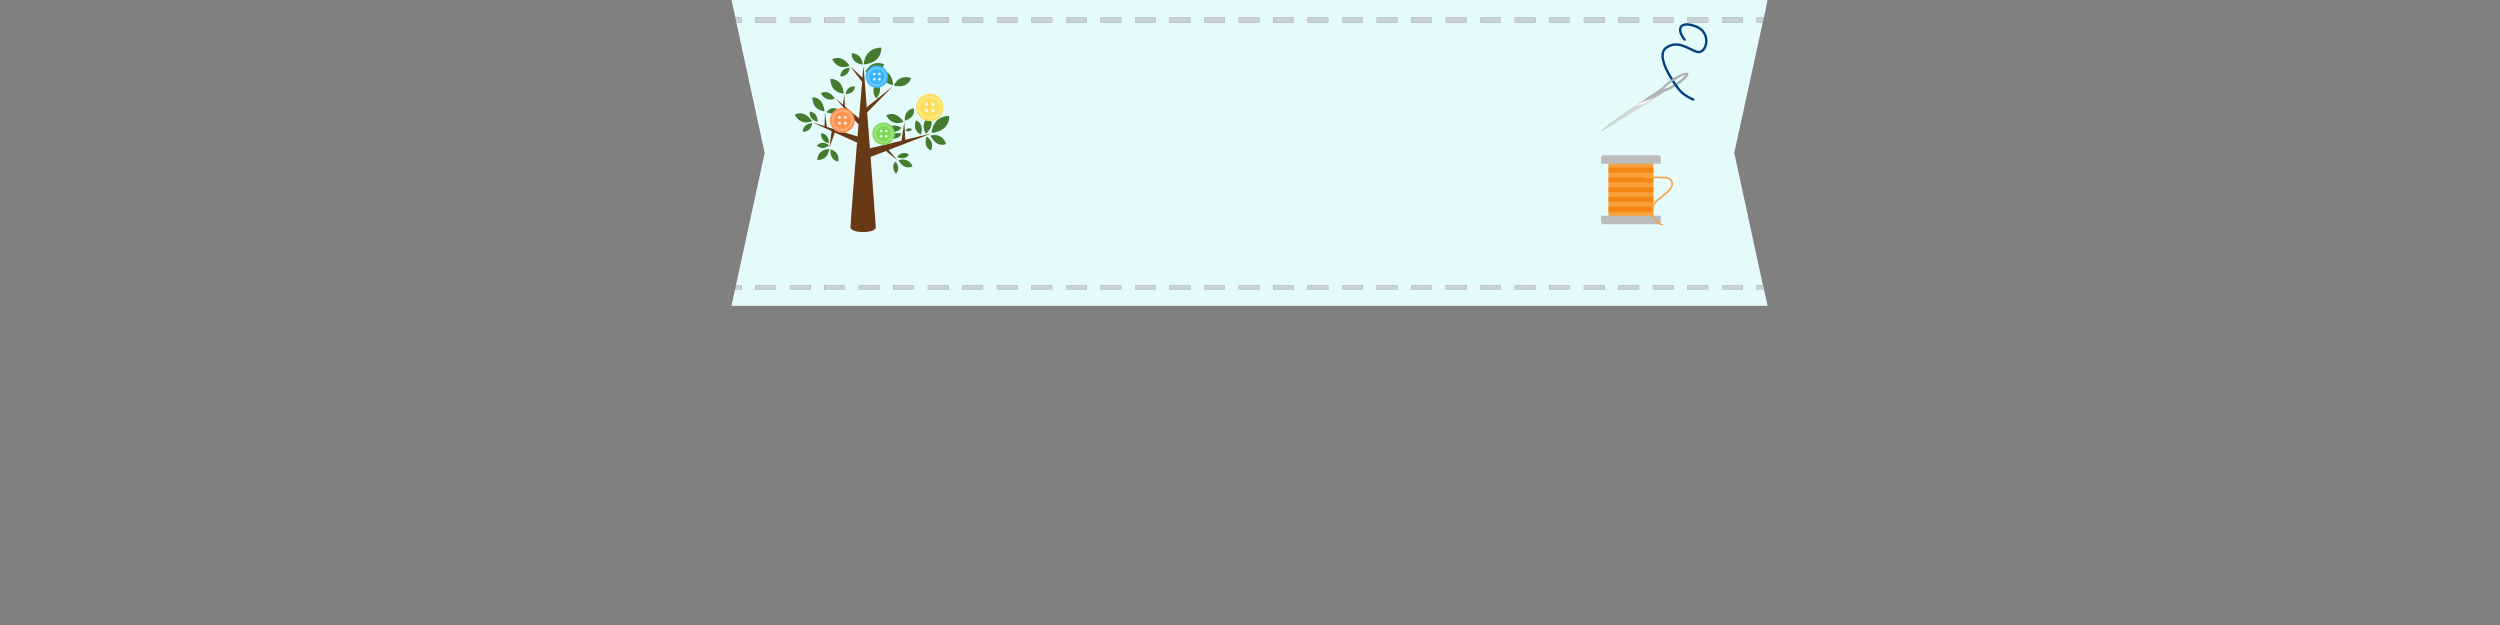 <?xml version="1.0" encoding="UTF-8"?><svg xmlns="http://www.w3.org/2000/svg" xmlns:xlink="http://www.w3.org/1999/xlink" contentScriptType="text/ecmascript" width="750" zoomAndPan="magnify" contentStyleType="text/css" viewBox="0 0 750 187.5" height="187.5" preserveAspectRatio="xMidYMid meet" version="1.0"><rect x="0" y="0" width="750" height="187.5" fill="#808080" stroke="none"/><defs><filter x="0%" y="0%" width="100%" xmlns:xlink="http://www.w3.org/1999/xlink" xlink:type="simple" xlink:actuate="onLoad" height="100%" id="filter-remove-color" xlink:show="other"><feColorMatrix values="0 0 0 0 1 0 0 0 0 1 0 0 0 0 1 0 0 0 1 0" color-interpolation-filters="sRGB"/></filter><clipPath id="clip-0"><path d="M 219.281 0 L 530.449 0 L 530.449 92 L 219.281 92 Z M 219.281 0 " clip-rule="nonzero"/></clipPath><clipPath id="clip-1"><path d="M 243 19 L 280 19 L 280 69.609 L 243 69.609 Z M 243 19 " clip-rule="nonzero"/></clipPath><clipPath id="clip-2"><path d="M 259 14.258 L 265 14.258 L 265 20 L 259 20 Z M 259 14.258 " clip-rule="nonzero"/></clipPath><clipPath id="clip-3"><path d="M 279 34 L 284.773 34 L 284.773 40 L 279 40 Z M 279 34 " clip-rule="nonzero"/></clipPath><clipPath id="clip-4"><path d="M 238.398 33 L 244 33 L 244 37 L 238.398 37 Z M 238.398 33 " clip-rule="nonzero"/></clipPath><clipPath id="clip-5"><path d="M 274.832 28.121 L 283.062 28.121 L 283.062 36.348 L 274.832 36.348 Z M 274.832 28.121 " clip-rule="nonzero"/></clipPath><clipPath id="clip-6"><path d="M 275 28.121 L 283 28.121 L 283 36 L 275 36 Z M 275 28.121 " clip-rule="nonzero"/></clipPath><mask id="mask-0"><g filter="url(#filter-remove-color)"><rect x="-75" width="900" fill="rgb(0%, 0%, 0%)" y="-18.75" height="225" fill-opacity="0.298"/></g></mask><clipPath id="clip-7"><path d="M 0.305 0.723 L 7.488 0.723 L 7.488 7.902 L 0.305 7.902 Z M 0.305 0.723 " clip-rule="nonzero"/></clipPath><clipPath id="clip-8"><rect x="0" width="8" y="0" height="8"/></clipPath><clipPath id="clip-9"><path d="M 259.688 19.617 L 266.418 19.617 L 266.418 26.348 L 259.688 26.348 Z M 259.688 19.617 " clip-rule="nonzero"/></clipPath><clipPath id="clip-10"><path d="M 259.688 20 L 266 20 L 266 26 L 259.688 26 Z M 259.688 20 " clip-rule="nonzero"/></clipPath><mask id="mask-1"><g filter="url(#filter-remove-color)"><rect x="-75" width="900" fill="rgb(0%, 0%, 0%)" y="-18.75" height="225" fill-opacity="0.298"/></g></mask><clipPath id="clip-11"><path d="M 1 0.105 L 6.973 0.105 L 6.973 5.852 L 1 5.852 Z M 1 0.105 " clip-rule="nonzero"/></clipPath><clipPath id="clip-12"><rect x="0" width="7" y="0" height="6"/></clipPath><clipPath id="clip-13"><path d="M 248.957 32.355 L 256.438 32.355 L 256.438 39.836 L 248.957 39.836 Z M 248.957 32.355 " clip-rule="nonzero"/></clipPath><clipPath id="clip-14"><path d="M 249 32.355 L 256 32.355 L 256 39.836 L 249 39.836 Z M 249 32.355 " clip-rule="nonzero"/></clipPath><mask id="mask-2"><g filter="url(#filter-remove-color)"><rect x="-75" width="900" fill="rgb(0%, 0%, 0%)" y="-18.75" height="225" fill-opacity="0.298"/></g></mask><clipPath id="clip-15"><path d="M 0.453 0.793 L 6.918 0.793 L 6.918 7.496 L 0.453 7.496 Z M 0.453 0.793 " clip-rule="nonzero"/></clipPath><clipPath id="clip-16"><rect x="0" width="7" y="0" height="8"/></clipPath><clipPath id="clip-17"><path d="M 261.727 36.746 L 268.461 36.746 L 268.461 43.48 L 261.727 43.48 Z M 261.727 36.746 " clip-rule="nonzero"/></clipPath><clipPath id="clip-18"><path d="M 262 37 L 268.461 37 L 268.461 43.48 L 262 43.48 Z M 262 37 " clip-rule="nonzero"/></clipPath><mask id="mask-3"><g filter="url(#filter-remove-color)"><rect x="-75" width="900" fill="rgb(0%, 0%, 0%)" y="-18.75" height="225" fill-opacity="0.298"/></g></mask><clipPath id="clip-19"><path d="M 0.141 0.102 L 6 0.102 L 6 6 L 0.141 6 Z M 0.141 0.102 " clip-rule="nonzero"/></clipPath><clipPath id="clip-20"><rect x="0" width="7" y="0" height="7"/></clipPath><clipPath id="clip-21"><path d="M 480.316 64 L 499 64 L 499 67.527 L 480.316 67.527 Z M 480.316 64 " clip-rule="nonzero"/></clipPath><clipPath id="clip-22"><path d="M 480.316 46.582 L 499 46.582 L 499 50 L 480.316 50 Z M 480.316 46.582 " clip-rule="nonzero"/></clipPath><clipPath id="clip-23"><path d="M 493 52 L 503.504 52 L 503.504 67.527 L 493 67.527 Z M 493 52 " clip-rule="nonzero"/></clipPath><clipPath id="clip-24"><path d="M 480.316 21 L 507 21 L 507 39.133 L 480.316 39.133 Z M 480.316 21 " clip-rule="nonzero"/></clipPath><clipPath id="clip-25"><path d="M 506.41 21.996 C 505.816 21.105 501.016 23.605 498.48 26.434 C 495.484 28.441 483.75 36.316 480.344 39.121 C 484.273 37.105 496.164 29.461 499.195 27.512 C 502.805 26.301 507.004 22.891 506.41 21.996 Z M 505.637 22.465 C 505.793 22.707 504.484 23.844 502.715 25.008 C 500.945 26.172 499.375 26.922 499.215 26.68 C 499.059 26.441 500.363 25.301 502.137 24.137 C 503.906 22.973 505.477 22.223 505.637 22.465 Z M 505.637 22.465 " clip-rule="evenodd"/></clipPath><linearGradient x1="0.224" gradientTransform="matrix(26.122, 0, 0, 17.305, 480.345, 21.814)" xmlns:xlink="http://www.w3.org/1999/xlink" y1="-0.139" x2="0.767" gradientUnits="userSpaceOnUse" y2="1.11" xlink:type="simple" xlink:actuate="onLoad" id="linear-pattern-0" xlink:show="other"><stop stop-opacity="1" stop-color="rgb(70.2%, 70.2%, 70.2%)" offset="0"/><stop stop-opacity="1" stop-color="rgb(70.2%, 70.2%, 70.2%)" offset="0.25"/><stop stop-opacity="1" stop-color="rgb(70.2%, 70.2%, 70.2%)" offset="0.299"/><stop stop-opacity="1" stop-color="rgb(70.2%, 70.2%, 70.2%)" offset="0.375"/><stop stop-opacity="1" stop-color="rgb(70.2%, 70.2%, 70.2%)" offset="0.438"/><stop stop-opacity="1" stop-color="rgb(70.2%, 70.2%, 70.2%)" offset="0.469"/><stop stop-opacity="1" stop-color="rgb(70.2%, 70.2%, 70.2%)" offset="0.484"/><stop stop-opacity="1" stop-color="rgb(72.198%, 72.198%, 72.198%)" offset="0.488"/><stop stop-opacity="1" stop-color="rgb(74.197%, 74.197%, 74.197%)" offset="0.492"/><stop stop-opacity="1" stop-color="rgb(77.438%, 77.438%, 77.438%)" offset="0.496"/><stop stop-opacity="1" stop-color="rgb(80.679%, 80.679%, 80.679%)" offset="0.5"/><stop stop-opacity="1" stop-color="rgb(83.92%, 83.92%, 83.92%)" offset="0.504"/><stop stop-opacity="1" stop-color="rgb(87.161%, 87.161%, 87.161%)" offset="0.508"/><stop stop-opacity="1" stop-color="rgb(90.402%, 90.402%, 90.402%)" offset="0.512"/><stop stop-opacity="1" stop-color="rgb(93.643%, 93.643%, 93.643%)" offset="0.516"/><stop stop-opacity="1" stop-color="rgb(96.761%, 96.761%, 96.761%)" offset="0.52"/><stop stop-opacity="1" stop-color="rgb(99.879%, 99.879%, 99.879%)" offset="0.523"/><stop stop-opacity="1" stop-color="rgb(96.79%, 96.79%, 96.79%)" offset="0.527"/><stop stop-opacity="1" stop-color="rgb(93.7%, 93.7%, 93.7%)" offset="0.531"/><stop stop-opacity="1" stop-color="rgb(90.61%, 90.61%, 90.61%)" offset="0.535"/><stop stop-opacity="1" stop-color="rgb(87.52%, 87.52%, 87.52%)" offset="0.539"/><stop stop-opacity="1" stop-color="rgb(86.108%, 86.108%, 86.108%)" offset="0.543"/><stop stop-opacity="1" stop-color="rgb(84.698%, 84.698%, 84.698%)" offset="0.547"/><stop stop-opacity="1" stop-color="rgb(84.698%, 84.698%, 84.698%)" offset="0.562"/><stop stop-opacity="1" stop-color="rgb(84.698%, 84.698%, 84.698%)" offset="0.625"/><stop stop-opacity="1" stop-color="rgb(84.698%, 84.698%, 84.698%)" offset="0.701"/><stop stop-opacity="1" stop-color="rgb(84.698%, 84.698%, 84.698%)" offset="0.75"/><stop stop-opacity="1" stop-color="rgb(84.698%, 84.698%, 84.698%)" offset="1"/></linearGradient><clipPath id="clip-26"><path d="M 480.316 21 L 507 21 L 507 39.133 L 480.316 39.133 Z M 480.316 21 " clip-rule="nonzero"/></clipPath><clipPath id="clip-27"><path d="M 498 6.969 L 512.48 6.969 L 512.48 31 L 498 31 Z M 498 6.969 " clip-rule="nonzero"/></clipPath></defs><g clip-path="url(#clip-0)"><path fill="rgb(89.799%, 98.039%, 98.039%)" d="M 526.906 86.992 L 526.906 85.539 L 528.875 85.539 L 520.277 45.879 L 528.824 6.738 L 526.961 6.738 L 526.961 5.289 L 529.188 5.289 L 530.273 0 L 219.453 0 L 220.594 5.234 L 222.457 5.234 L 222.457 6.738 L 220.902 6.738 L 229.398 45.879 L 220.801 85.539 L 222.457 85.539 L 222.457 86.992 L 220.488 86.992 L 219.453 91.762 L 530.273 91.762 L 529.238 86.992 Z M 232.82 86.992 L 226.602 86.992 L 226.602 85.539 L 232.82 85.539 Z M 232.82 6.738 L 226.602 6.738 L 226.602 5.289 L 232.82 5.289 Z M 243.18 86.992 L 236.965 86.992 L 236.965 85.539 L 243.18 85.539 Z M 243.18 6.738 L 236.965 6.738 L 236.965 5.289 L 243.18 5.289 Z M 253.488 86.992 L 247.273 86.992 L 247.273 85.539 L 253.488 85.539 Z M 253.488 6.738 L 247.273 6.738 L 247.273 5.289 L 253.488 5.289 Z M 263.848 86.992 L 257.633 86.992 L 257.633 85.539 L 263.848 85.539 Z M 263.848 6.738 L 257.633 6.738 L 257.633 5.289 L 263.848 5.289 Z M 274.211 86.992 L 267.992 86.992 L 267.992 85.539 L 274.211 85.539 Z M 274.211 6.738 L 267.992 6.738 L 267.992 5.289 L 274.211 5.289 Z M 284.57 86.992 L 278.355 86.992 L 278.355 85.539 L 284.57 85.539 Z M 284.57 6.738 L 278.355 6.738 L 278.355 5.289 L 284.57 5.289 Z M 294.93 86.992 L 288.715 86.992 L 288.715 85.539 L 294.93 85.539 Z M 294.93 6.738 L 288.715 6.738 L 288.715 5.289 L 294.93 5.289 Z M 305.293 86.992 L 299.074 86.992 L 299.074 85.539 L 305.293 85.539 Z M 305.293 6.738 L 299.074 6.738 L 299.074 5.289 L 305.293 5.289 Z M 315.652 86.992 L 309.438 86.992 L 309.438 85.539 L 315.652 85.539 Z M 315.652 6.738 L 309.438 6.738 L 309.438 5.289 L 315.652 5.289 Z M 319.797 86.992 L 319.797 85.539 L 326.012 85.539 L 326.012 86.992 Z M 319.797 6.738 L 319.797 5.289 L 326.012 5.289 L 326.012 6.738 Z M 336.375 86.992 L 330.156 86.992 L 330.156 85.539 L 336.375 85.539 Z M 336.375 6.738 L 330.156 6.738 L 330.156 5.289 L 336.375 5.289 Z M 346.734 86.992 L 340.52 86.992 L 340.52 85.539 L 346.734 85.539 Z M 346.734 6.738 L 340.52 6.738 L 340.52 5.289 L 346.734 5.289 Z M 357.098 86.992 L 350.879 86.992 L 350.879 85.539 L 357.098 85.539 Z M 357.098 6.738 L 350.879 6.738 L 350.879 5.289 L 357.098 5.289 Z M 367.457 86.992 L 361.238 86.992 L 361.238 85.539 L 367.457 85.539 Z M 367.457 6.738 L 361.238 6.738 L 361.238 5.289 L 367.457 5.289 Z M 377.816 86.992 L 371.602 86.992 L 371.602 85.539 L 377.816 85.539 Z M 377.816 6.738 L 371.602 6.738 L 371.602 5.289 L 377.816 5.289 Z M 388.125 86.992 L 381.91 86.992 L 381.91 85.539 L 388.125 85.539 Z M 388.125 6.738 L 381.91 6.738 L 381.91 5.289 L 388.125 5.289 Z M 398.488 86.992 L 392.27 86.992 L 392.27 85.539 L 398.488 85.539 Z M 398.488 6.738 L 392.27 6.738 L 392.27 5.289 L 398.488 5.289 Z M 408.848 86.992 L 402.633 86.992 L 402.633 85.539 L 408.848 85.539 Z M 408.848 6.738 L 402.633 6.738 L 402.633 5.289 L 408.848 5.289 Z M 419.207 86.992 L 412.992 86.992 L 412.992 85.539 L 419.207 85.539 Z M 419.207 6.738 L 412.992 6.738 L 412.992 5.289 L 419.207 5.289 Z M 429.57 86.992 L 423.352 86.992 L 423.352 85.539 L 429.57 85.539 Z M 429.57 6.738 L 423.352 6.738 L 423.352 5.289 L 429.57 5.289 Z M 439.93 86.992 L 433.715 86.992 L 433.715 85.539 L 439.93 85.539 Z M 439.93 6.738 L 433.715 6.738 L 433.715 5.289 L 439.93 5.289 Z M 450.289 86.992 L 444.074 86.992 L 444.074 85.539 L 450.289 85.539 Z M 450.289 6.738 L 444.074 6.738 L 444.074 5.289 L 450.289 5.289 Z M 460.652 86.992 L 454.434 86.992 L 454.434 85.539 L 460.652 85.539 Z M 460.652 6.738 L 454.434 6.738 L 454.434 5.289 L 460.652 5.289 Z M 471.012 86.992 L 464.797 86.992 L 464.797 85.539 L 471.012 85.539 Z M 471.012 6.738 L 464.797 6.738 L 464.797 5.289 L 471.012 5.289 Z M 481.371 86.992 L 475.156 86.992 L 475.156 85.539 L 481.371 85.539 Z M 481.371 6.738 L 475.156 6.738 L 475.156 5.289 L 481.371 5.289 Z M 491.734 86.992 L 485.516 86.992 L 485.516 85.539 L 491.734 85.539 Z M 491.734 6.738 L 485.516 6.738 L 485.516 5.289 L 491.734 5.289 Z M 502.094 86.992 L 495.879 86.992 L 495.879 85.539 L 502.094 85.539 Z M 502.094 6.738 L 495.879 6.738 L 495.879 5.289 L 502.094 5.289 Z M 516.598 5.234 L 522.816 5.234 L 522.816 6.738 L 516.598 6.738 Z M 512.453 86.992 L 506.238 86.992 L 506.238 85.539 L 512.453 85.539 Z M 512.453 6.738 L 506.238 6.738 L 506.238 5.289 L 512.453 5.289 Z M 522.816 86.992 L 516.598 86.992 L 516.598 85.539 L 522.816 85.539 Z M 522.816 86.992 " fill-opacity="1" fill-rule="nonzero"/></g><path fill="rgb(78.429%, 81.569%, 84.709%)" d="M 330.156 5.234 L 336.375 5.234 L 336.375 6.688 L 330.156 6.688 Z M 330.156 5.234 " fill-opacity="1" fill-rule="nonzero"/><path fill="rgb(78.429%, 81.569%, 84.709%)" d="M 319.797 5.234 L 326.012 5.234 L 326.012 6.688 L 319.797 6.688 Z M 319.797 5.234 " fill-opacity="1" fill-rule="nonzero"/><path fill="rgb(78.429%, 81.569%, 84.709%)" d="M 299.074 5.234 L 305.293 5.234 L 305.293 6.688 L 299.074 6.688 Z M 299.074 5.234 " fill-opacity="1" fill-rule="nonzero"/><path fill="rgb(78.429%, 81.569%, 84.709%)" d="M 319.797 85.539 L 326.012 85.539 L 326.012 86.992 L 319.797 86.992 Z M 319.797 85.539 " fill-opacity="1" fill-rule="nonzero"/><path fill="rgb(78.429%, 81.569%, 84.709%)" d="M 309.438 85.539 L 315.652 85.539 L 315.652 86.992 L 309.438 86.992 Z M 309.438 85.539 " fill-opacity="1" fill-rule="nonzero"/><path fill="rgb(78.429%, 81.569%, 84.709%)" d="M 309.438 5.234 L 315.652 5.234 L 315.652 6.688 L 309.438 6.688 Z M 309.438 5.234 " fill-opacity="1" fill-rule="nonzero"/><path fill="rgb(78.429%, 81.569%, 84.709%)" d="M 330.156 85.539 L 336.375 85.539 L 336.375 86.992 L 330.156 86.992 Z M 330.156 85.539 " fill-opacity="1" fill-rule="nonzero"/><path fill="rgb(78.429%, 81.569%, 84.709%)" d="M 361.238 5.234 L 367.457 5.234 L 367.457 6.688 L 361.238 6.688 Z M 361.238 5.234 " fill-opacity="1" fill-rule="nonzero"/><path fill="rgb(78.429%, 81.569%, 84.709%)" d="M 371.602 85.539 L 377.816 85.539 L 377.816 86.992 L 371.602 86.992 Z M 371.602 85.539 " fill-opacity="1" fill-rule="nonzero"/><path fill="rgb(78.429%, 81.569%, 84.709%)" d="M 340.52 85.539 L 346.734 85.539 L 346.734 86.992 L 340.52 86.992 Z M 340.52 85.539 " fill-opacity="1" fill-rule="nonzero"/><path fill="rgb(78.429%, 81.569%, 84.709%)" d="M 361.238 85.539 L 367.457 85.539 L 367.457 86.992 L 361.238 86.992 Z M 361.238 85.539 " fill-opacity="1" fill-rule="nonzero"/><path fill="rgb(78.429%, 81.569%, 84.709%)" d="M 350.879 5.234 L 357.098 5.234 L 357.098 6.688 L 350.879 6.688 Z M 350.879 5.234 " fill-opacity="1" fill-rule="nonzero"/><path fill="rgb(78.429%, 81.569%, 84.709%)" d="M 340.52 5.234 L 346.734 5.234 L 346.734 6.688 L 340.52 6.688 Z M 340.52 5.234 " fill-opacity="1" fill-rule="nonzero"/><path fill="rgb(78.429%, 81.569%, 84.709%)" d="M 350.879 85.539 L 357.098 85.539 L 357.098 86.992 L 350.879 86.992 Z M 350.879 85.539 " fill-opacity="1" fill-rule="nonzero"/><path fill="rgb(78.429%, 81.569%, 84.709%)" d="M 299.074 85.539 L 305.293 85.539 L 305.293 86.992 L 299.074 86.992 Z M 299.074 85.539 " fill-opacity="1" fill-rule="nonzero"/><path fill="rgb(78.429%, 81.569%, 84.709%)" d="M 257.633 5.234 L 263.848 5.234 L 263.848 6.688 L 257.633 6.688 Z M 257.633 5.234 " fill-opacity="1" fill-rule="nonzero"/><path fill="rgb(78.429%, 81.569%, 84.709%)" d="M 257.633 85.539 L 263.848 85.539 L 263.848 86.992 L 257.633 86.992 Z M 257.633 85.539 " fill-opacity="1" fill-rule="nonzero"/><path fill="rgb(78.429%, 81.569%, 84.709%)" d="M 247.324 85.539 L 253.539 85.539 L 253.539 86.992 L 247.324 86.992 Z M 247.324 85.539 " fill-opacity="1" fill-rule="nonzero"/><path fill="rgb(78.429%, 81.569%, 84.709%)" d="M 247.324 5.234 L 253.539 5.234 L 253.539 6.688 L 247.324 6.688 Z M 247.324 5.234 " fill-opacity="1" fill-rule="nonzero"/><path fill="rgb(78.429%, 81.569%, 84.709%)" d="M 236.965 85.539 L 243.18 85.539 L 243.18 86.992 L 236.965 86.992 Z M 236.965 85.539 " fill-opacity="1" fill-rule="nonzero"/><path fill="rgb(78.429%, 81.569%, 84.709%)" d="M 236.965 5.234 L 243.18 5.234 L 243.18 6.688 L 236.965 6.688 Z M 236.965 5.234 " fill-opacity="1" fill-rule="nonzero"/><path fill="rgb(78.429%, 81.569%, 84.709%)" d="M 267.992 5.234 L 274.211 5.234 L 274.211 6.688 L 267.992 6.688 Z M 267.992 5.234 " fill-opacity="1" fill-rule="nonzero"/><path fill="rgb(78.429%, 81.569%, 84.709%)" d="M 288.715 85.539 L 294.93 85.539 L 294.93 86.992 L 288.715 86.992 Z M 288.715 85.539 " fill-opacity="1" fill-rule="nonzero"/><path fill="rgb(78.429%, 81.569%, 84.709%)" d="M 267.992 85.539 L 274.211 85.539 L 274.211 86.992 L 267.992 86.992 Z M 267.992 85.539 " fill-opacity="1" fill-rule="nonzero"/><path fill="rgb(78.429%, 81.569%, 84.709%)" d="M 278.355 5.234 L 284.57 5.234 L 284.57 6.688 L 278.355 6.688 Z M 278.355 5.234 " fill-opacity="1" fill-rule="nonzero"/><path fill="rgb(78.429%, 81.569%, 84.709%)" d="M 288.715 5.234 L 294.93 5.234 L 294.93 6.688 L 288.715 6.688 Z M 288.715 5.234 " fill-opacity="1" fill-rule="nonzero"/><path fill="rgb(78.429%, 81.569%, 84.709%)" d="M 278.355 85.539 L 284.57 85.539 L 284.57 86.992 L 278.355 86.992 Z M 278.355 85.539 " fill-opacity="1" fill-rule="nonzero"/><path fill="rgb(78.429%, 81.569%, 84.709%)" d="M 371.602 5.234 L 377.816 5.234 L 377.816 6.688 L 371.602 6.688 Z M 371.602 5.234 " fill-opacity="1" fill-rule="nonzero"/><path fill="rgb(78.429%, 81.569%, 84.709%)" d="M 485.516 5.234 L 491.734 5.234 L 491.734 6.688 L 485.516 6.688 Z M 485.516 5.234 " fill-opacity="1" fill-rule="nonzero"/><path fill="rgb(78.429%, 81.569%, 84.709%)" d="M 464.797 85.539 L 471.012 85.539 L 471.012 86.992 L 464.797 86.992 Z M 464.797 85.539 " fill-opacity="1" fill-rule="nonzero"/><path fill="rgb(78.429%, 81.569%, 84.709%)" d="M 464.797 5.234 L 471.012 5.234 L 471.012 6.688 L 464.797 6.688 Z M 464.797 5.234 " fill-opacity="1" fill-rule="nonzero"/><path fill="rgb(78.429%, 81.569%, 84.709%)" d="M 454.434 5.234 L 460.652 5.234 L 460.652 6.688 L 454.434 6.688 Z M 454.434 5.234 " fill-opacity="1" fill-rule="nonzero"/><path fill="rgb(78.429%, 81.569%, 84.709%)" d="M 444.074 5.234 L 450.289 5.234 L 450.289 6.688 L 444.074 6.688 Z M 444.074 5.234 " fill-opacity="1" fill-rule="nonzero"/><path fill="rgb(78.429%, 81.569%, 84.709%)" d="M 454.434 85.539 L 460.652 85.539 L 460.652 86.992 L 454.434 86.992 Z M 454.434 85.539 " fill-opacity="1" fill-rule="nonzero"/><path fill="rgb(78.429%, 81.569%, 84.709%)" d="M 495.879 85.539 L 502.094 85.539 L 502.094 86.992 L 495.879 86.992 Z M 495.879 85.539 " fill-opacity="1" fill-rule="nonzero"/><path fill="rgb(78.429%, 81.569%, 84.709%)" d="M 475.156 85.539 L 481.371 85.539 L 481.371 86.992 L 475.156 86.992 Z M 475.156 85.539 " fill-opacity="1" fill-rule="nonzero"/><path fill="rgb(78.429%, 81.569%, 84.709%)" d="M 444.074 85.539 L 450.289 85.539 L 450.289 86.992 L 444.074 86.992 Z M 444.074 85.539 " fill-opacity="1" fill-rule="nonzero"/><path fill="rgb(78.429%, 81.569%, 84.709%)" d="M 495.879 5.234 L 502.094 5.234 L 502.094 6.688 L 495.879 6.688 Z M 495.879 5.234 " fill-opacity="1" fill-rule="nonzero"/><path fill="rgb(78.429%, 81.569%, 84.709%)" d="M 485.516 85.539 L 491.734 85.539 L 491.734 86.992 L 485.516 86.992 Z M 485.516 85.539 " fill-opacity="1" fill-rule="nonzero"/><path fill="rgb(78.429%, 81.569%, 84.709%)" d="M 475.156 5.234 L 481.371 5.234 L 481.371 6.688 L 475.156 6.688 Z M 475.156 5.234 " fill-opacity="1" fill-rule="nonzero"/><path fill="rgb(78.429%, 81.569%, 84.709%)" d="M 412.992 5.234 L 419.207 5.234 L 419.207 6.688 L 412.992 6.688 Z M 412.992 5.234 " fill-opacity="1" fill-rule="nonzero"/><path fill="rgb(78.429%, 81.569%, 84.709%)" d="M 392.27 5.234 L 398.488 5.234 L 398.488 6.688 L 392.27 6.688 Z M 392.27 5.234 " fill-opacity="1" fill-rule="nonzero"/><path fill="rgb(78.429%, 81.569%, 84.709%)" d="M 402.633 85.539 L 408.848 85.539 L 408.848 86.992 L 402.633 86.992 Z M 402.633 85.539 " fill-opacity="1" fill-rule="nonzero"/><path fill="rgb(78.429%, 81.569%, 84.709%)" d="M 381.961 5.234 L 388.18 5.234 L 388.18 6.688 L 381.961 6.688 Z M 381.961 5.234 " fill-opacity="1" fill-rule="nonzero"/><path fill="rgb(78.429%, 81.569%, 84.709%)" d="M 392.27 85.539 L 398.488 85.539 L 398.488 86.992 L 392.27 86.992 Z M 392.27 85.539 " fill-opacity="1" fill-rule="nonzero"/><path fill="rgb(78.429%, 81.569%, 84.709%)" d="M 402.633 5.234 L 408.848 5.234 L 408.848 6.688 L 402.633 6.688 Z M 402.633 5.234 " fill-opacity="1" fill-rule="nonzero"/><path fill="rgb(78.429%, 81.569%, 84.709%)" d="M 433.715 5.234 L 439.93 5.234 L 439.93 6.688 L 433.715 6.688 Z M 433.715 5.234 " fill-opacity="1" fill-rule="nonzero"/><path fill="rgb(78.429%, 81.569%, 84.709%)" d="M 433.715 85.539 L 439.93 85.539 L 439.93 86.992 L 433.715 86.992 Z M 433.715 85.539 " fill-opacity="1" fill-rule="nonzero"/><path fill="rgb(78.429%, 81.569%, 84.709%)" d="M 423.352 5.234 L 429.57 5.234 L 429.57 6.688 L 423.352 6.688 Z M 423.352 5.234 " fill-opacity="1" fill-rule="nonzero"/><path fill="rgb(78.429%, 81.569%, 84.709%)" d="M 423.352 85.539 L 429.57 85.539 L 429.57 86.992 L 423.352 86.992 Z M 423.352 85.539 " fill-opacity="1" fill-rule="nonzero"/><path fill="rgb(78.429%, 81.569%, 84.709%)" d="M 381.961 85.539 L 388.18 85.539 L 388.18 86.992 L 381.961 86.992 Z M 381.961 85.539 " fill-opacity="1" fill-rule="nonzero"/><path fill="rgb(78.429%, 81.569%, 84.709%)" d="M 412.992 85.539 L 419.207 85.539 L 419.207 86.992 L 412.992 86.992 Z M 412.992 85.539 " fill-opacity="1" fill-rule="nonzero"/><path fill="rgb(78.429%, 81.569%, 84.709%)" d="M 516.598 5.234 L 522.816 5.234 L 522.816 6.688 L 516.598 6.688 Z M 516.598 5.234 " fill-opacity="1" fill-rule="nonzero"/><path fill="rgb(78.429%, 81.569%, 84.709%)" d="M 529.137 5.234 L 526.906 5.234 L 526.906 6.738 L 528.824 6.738 Z M 529.137 5.234 " fill-opacity="1" fill-rule="nonzero"/><path fill="rgb(78.429%, 81.569%, 84.709%)" d="M 528.93 85.539 L 526.906 85.539 L 526.906 86.992 L 529.238 86.992 Z M 528.93 85.539 " fill-opacity="1" fill-rule="nonzero"/><path fill="rgb(78.429%, 81.569%, 84.709%)" d="M 506.238 5.234 L 512.453 5.234 L 512.453 6.688 L 506.238 6.688 Z M 506.238 5.234 " fill-opacity="1" fill-rule="nonzero"/><path fill="rgb(78.429%, 81.569%, 84.709%)" d="M 506.238 85.539 L 512.453 85.539 L 512.453 86.992 L 506.238 86.992 Z M 506.238 85.539 " fill-opacity="1" fill-rule="nonzero"/><path fill="rgb(78.429%, 81.569%, 84.709%)" d="M 516.598 85.539 L 522.816 85.539 L 522.816 86.992 L 516.598 86.992 Z M 516.598 85.539 " fill-opacity="1" fill-rule="nonzero"/><path fill="rgb(78.429%, 81.569%, 84.709%)" d="M 220.488 86.992 L 222.457 86.992 L 222.457 85.539 L 220.801 85.539 Z M 220.488 86.992 " fill-opacity="1" fill-rule="nonzero"/><path fill="rgb(78.429%, 81.569%, 84.709%)" d="M 220.902 6.738 L 222.457 6.738 L 222.457 5.234 L 220.594 5.234 Z M 220.902 6.738 " fill-opacity="1" fill-rule="nonzero"/><path fill="rgb(78.429%, 81.569%, 84.709%)" d="M 226.602 85.539 L 232.82 85.539 L 232.82 86.992 L 226.602 86.992 Z M 226.602 85.539 " fill-opacity="1" fill-rule="nonzero"/><path fill="rgb(78.429%, 81.569%, 84.709%)" d="M 226.602 5.234 L 232.82 5.234 L 232.82 6.688 L 226.602 6.688 Z M 226.602 5.234 " fill-opacity="1" fill-rule="nonzero"/><g clip-path="url(#clip-1)"><path fill="rgb(40.388%, 22.749%, 8.24%)" d="M 271.582 41.93 L 271.293 36.586 L 270.484 42.195 C 266.645 43.125 262.652 44.098 260.977 44.504 C 260.691 40.793 260.406 37.094 260.145 33.73 L 267.828 25.91 L 260.023 32.168 C 259.465 24.984 259.051 19.668 259.051 19.668 C 259.051 19.668 258.934 21.027 258.738 23.301 L 255.031 19.852 L 258.633 24.566 C 258.391 27.402 258.066 31.254 257.711 35.504 L 253.469 31.926 L 253.297 28.281 L 252.879 31.43 L 250.703 29.594 L 257.559 37.348 C 257.461 38.523 257.359 39.727 257.262 40.941 L 248.066 38.07 L 247.484 33.777 L 247.367 37.852 L 243.715 36.711 L 249.488 39.328 L 248.848 44.266 L 250.449 39.762 L 257.109 42.777 C 256.199 53.777 255.285 65.184 255.145 68.176 C 255.059 70.09 262.875 70.09 262.746 68.176 C 262.5 64.469 261.855 55.949 261.176 47.066 C 262.25 46.652 263.891 46.023 265.758 45.305 L 269.312 48.137 L 266.574 44.992 C 272.133 42.855 279.145 40.156 279.332 40.082 C 279.469 40.027 275.766 40.918 271.582 41.93 Z M 271.582 41.93 " fill-opacity="1" fill-rule="nonzero"/></g><g clip-path="url(#clip-2)"><path fill="rgb(27.06%, 48.239%, 18.43%)" d="M 259.117 19.367 C 259.117 19.367 259.117 14.449 264.367 14.258 C 264.367 14.258 264.934 18.699 259.117 19.367 Z M 259.117 19.367 " fill-opacity="1" fill-rule="nonzero"/></g><g clip-path="url(#clip-3)"><path fill="rgb(27.06%, 48.239%, 18.43%)" d="M 279.5 39.875 C 279.5 39.875 279.5 34.961 284.746 34.77 C 284.746 34.77 285.312 39.211 279.5 39.875 Z M 279.5 39.875 " fill-opacity="1" fill-rule="nonzero"/></g><path fill="rgb(27.06%, 48.239%, 18.43%)" d="M 267.93 25.539 C 267.93 25.539 267.93 21.348 264.449 21.184 C 264.449 21.184 264.07 24.969 267.93 25.539 Z M 267.93 25.539 " fill-opacity="1" fill-rule="nonzero"/><path fill="rgb(27.06%, 48.239%, 18.43%)" d="M 254.867 19.754 C 254.867 19.754 252.742 16.156 249.668 17.816 C 249.668 17.816 251.266 21.262 254.867 19.754 Z M 254.867 19.754 " fill-opacity="1" fill-rule="nonzero"/><path fill="rgb(27.06%, 48.239%, 18.43%)" d="M 271.055 36.566 C 271.055 36.566 268.93 32.969 265.852 34.629 C 265.852 34.629 267.449 38.074 271.055 36.566 Z M 271.055 36.566 " fill-opacity="1" fill-rule="nonzero"/><path fill="rgb(27.06%, 48.239%, 18.43%)" d="M 276.254 40.406 C 276.254 40.406 277.48 37.332 274.832 36.121 C 274.832 36.121 273.438 38.781 276.254 40.406 Z M 276.254 40.406 " fill-opacity="1" fill-rule="nonzero"/><path fill="rgb(27.06%, 48.239%, 18.43%)" d="M 248.73 43.539 C 248.73 43.539 246.602 41.867 245.055 43.703 C 245.055 43.703 246.816 45.418 248.73 43.539 Z M 248.73 43.539 " fill-opacity="1" fill-rule="nonzero"/><path fill="rgb(27.06%, 48.239%, 18.43%)" d="M 249.16 44.801 C 249.16 44.801 248.727 47.965 251.48 48.477 C 251.48 48.477 252.176 45.664 249.16 44.801 Z M 249.16 44.801 " fill-opacity="1" fill-rule="nonzero"/><path fill="rgb(27.06%, 48.239%, 18.43%)" d="M 277.965 41 C 277.965 41 276.754 43.949 279.297 45.148 C 279.297 45.148 280.668 42.598 277.965 41 Z M 277.965 41 " fill-opacity="1" fill-rule="nonzero"/><path fill="rgb(27.06%, 48.239%, 18.43%)" d="M 250.449 29.617 C 250.449 29.617 248.918 26.688 246.289 27.941 C 246.289 27.941 247.395 30.734 250.449 29.617 Z M 250.449 29.617 " fill-opacity="1" fill-rule="nonzero"/><path fill="rgb(27.06%, 48.239%, 18.43%)" d="M 270.453 40.113 C 270.453 40.113 268.047 39.203 267.156 41.316 C 267.156 41.316 269.242 42.371 270.453 40.113 Z M 270.453 40.113 " fill-opacity="1" fill-rule="nonzero"/><path fill="rgb(27.06%, 48.239%, 18.43%)" d="M 259.605 21.645 C 259.605 21.645 261.031 17.816 265.203 19.23 C 265.203 19.23 264.363 22.855 259.605 21.645 Z M 259.605 21.645 " fill-opacity="1" fill-rule="nonzero"/><path fill="rgb(27.06%, 48.239%, 18.43%)" d="M 277.789 40.148 C 277.789 40.148 275.699 37.262 278.723 34.859 C 278.723 34.859 280.945 37.219 277.789 40.148 Z M 277.789 40.148 " fill-opacity="1" fill-rule="nonzero"/><path fill="rgb(27.06%, 48.239%, 18.43%)" d="M 279.18 40.66 C 279.18 40.66 282.547 39.559 283.863 43.207 C 283.863 43.207 280.953 44.602 279.18 40.66 Z M 279.18 40.66 " fill-opacity="1" fill-rule="nonzero"/><path fill="rgb(27.06%, 48.239%, 18.43%)" d="M 268.16 25.66 C 268.16 25.66 269.477 22.133 273.32 23.434 C 273.32 23.434 272.543 26.773 268.16 25.66 Z M 268.16 25.66 " fill-opacity="1" fill-rule="nonzero"/><path fill="rgb(27.06%, 48.239%, 18.43%)" d="M 258.766 19.387 C 258.766 19.387 258.934 16.25 255.52 15.941 C 255.52 15.941 255 18.754 258.766 19.387 Z M 258.766 19.387 " fill-opacity="1" fill-rule="nonzero"/><path fill="rgb(27.06%, 48.239%, 18.43%)" d="M 262.883 29.527 C 262.883 29.527 260.789 27.281 263.121 24.902 C 263.121 24.902 265.273 26.676 262.883 29.527 Z M 262.883 29.527 " fill-opacity="1" fill-rule="nonzero"/><path fill="rgb(27.06%, 48.239%, 18.43%)" d="M 271.48 36.238 C 271.48 36.238 270.879 33.219 274.102 32.438 C 274.102 32.438 275 35.094 271.48 36.238 Z M 271.48 36.238 " fill-opacity="1" fill-rule="nonzero"/><path fill="rgb(27.06%, 48.239%, 18.43%)" d="M 269.547 48.102 C 269.547 48.102 272.34 46.867 273.781 49.887 C 273.781 49.887 271.398 51.332 269.547 48.102 Z M 269.547 48.102 " fill-opacity="1" fill-rule="nonzero"/><path fill="rgb(27.06%, 48.239%, 18.43%)" d="M 254.883 20.301 C 254.883 20.301 254.875 22.859 252.125 22.945 C 252.125 22.945 251.836 20.637 254.883 20.301 Z M 254.883 20.301 " fill-opacity="1" fill-rule="nonzero"/><path fill="rgb(27.06%, 48.239%, 18.43%)" d="M 253.125 28.082 C 253.125 28.082 249.184 28.016 249.102 23.691 C 249.102 23.691 252.672 23.285 253.125 28.082 Z M 253.125 28.082 " fill-opacity="1" fill-rule="nonzero"/><g clip-path="url(#clip-4)"><path fill="rgb(27.06%, 48.239%, 18.43%)" d="M 243.613 36.363 C 243.613 36.363 241.488 32.766 238.41 34.426 C 238.41 34.426 240.008 37.871 243.613 36.363 Z M 243.613 36.363 " fill-opacity="1" fill-rule="nonzero"/></g><path fill="rgb(27.06%, 48.239%, 18.43%)" d="M 247.355 33.414 C 247.355 33.414 247.215 29.227 243.73 29.18 C 243.73 29.18 243.477 32.973 247.355 33.414 Z M 247.355 33.414 " fill-opacity="1" fill-rule="nonzero"/><path fill="rgb(27.06%, 48.239%, 18.43%)" d="M 247.961 33.664 C 247.961 33.664 250.41 34.883 251.516 32.855 C 251.516 32.855 249.414 31.531 247.961 33.664 Z M 247.961 33.664 " fill-opacity="1" fill-rule="nonzero"/><path fill="rgb(27.06%, 48.239%, 18.43%)" d="M 271.605 39.18 C 271.605 39.18 272.98 39.863 273.602 38.723 C 273.602 38.723 272.422 37.98 271.605 39.18 Z M 271.605 39.18 " fill-opacity="1" fill-rule="nonzero"/><path fill="rgb(27.06%, 48.239%, 18.43%)" d="M 269.141 47.113 C 269.141 47.113 271.59 48.332 272.695 46.305 C 272.695 46.305 270.598 44.98 269.141 47.113 Z M 269.141 47.113 " fill-opacity="1" fill-rule="nonzero"/><path fill="rgb(27.06%, 48.239%, 18.43%)" d="M 268.793 52.141 C 268.793 52.141 266.996 50.121 268.629 48.496 C 268.629 48.496 270.438 50.152 268.793 52.141 Z M 268.793 52.141 " fill-opacity="1" fill-rule="nonzero"/><path fill="rgb(27.06%, 48.239%, 18.43%)" d="M 253.672 28.254 C 253.672 28.254 256.398 28.207 256.465 25.891 C 256.465 25.891 253.996 25.684 253.672 28.254 Z M 253.672 28.254 " fill-opacity="1" fill-rule="nonzero"/><path fill="rgb(27.06%, 48.239%, 18.43%)" d="M 243.629 36.914 C 243.629 36.914 243.617 39.469 240.867 39.559 C 240.867 39.559 240.582 37.25 243.629 36.914 Z M 243.629 36.914 " fill-opacity="1" fill-rule="nonzero"/><path fill="rgb(27.06%, 48.239%, 18.43%)" d="M 270.457 38.344 C 270.457 38.344 268.684 40.734 266.043 38.887 C 266.043 38.887 267.363 36.516 270.457 38.344 Z M 270.457 38.344 " fill-opacity="1" fill-rule="nonzero"/><path fill="rgb(27.06%, 48.239%, 18.43%)" d="M 248.758 44.645 C 248.758 44.645 248.742 47.914 245.227 48.027 C 245.227 48.027 244.859 45.074 248.758 44.645 Z M 248.758 44.645 " fill-opacity="1" fill-rule="nonzero"/><path fill="rgb(27.06%, 48.239%, 18.43%)" d="M 245.305 36.504 C 245.305 36.504 242.785 36.293 242.91 33.52 C 242.91 33.52 245.215 33.41 245.305 36.504 Z M 245.305 36.504 " fill-opacity="1" fill-rule="nonzero"/><path fill="rgb(27.06%, 48.239%, 18.43%)" d="M 248.703 42.961 C 248.703 42.961 246.18 42.75 246.309 39.977 C 246.309 39.977 248.609 39.863 248.703 42.961 Z M 248.703 42.961 " fill-opacity="1" fill-rule="nonzero"/><g clip-path="url(#clip-5)"><path fill="rgb(100%, 87.059%, 34.9%)" d="M 278.949 28.121 C 276.676 28.121 274.832 29.965 274.832 32.234 C 274.832 34.508 276.676 36.348 278.949 36.348 C 281.219 36.348 283.062 34.508 283.062 32.234 C 283.062 29.965 281.219 28.121 278.949 28.121 Z M 277.988 33.668 C 277.727 33.668 277.516 33.457 277.516 33.195 C 277.516 32.934 277.727 32.723 277.988 32.723 C 278.25 32.723 278.461 32.934 278.461 33.195 C 278.461 33.457 278.25 33.668 277.988 33.668 Z M 277.988 31.75 C 277.727 31.75 277.516 31.535 277.516 31.273 C 277.516 31.012 277.727 30.801 277.988 30.801 C 278.25 30.801 278.461 31.012 278.461 31.273 C 278.461 31.535 278.25 31.75 277.988 31.75 Z M 279.906 33.668 C 279.645 33.668 279.434 33.457 279.434 33.195 C 279.434 32.934 279.648 32.723 279.906 32.723 C 280.168 32.723 280.383 32.934 280.383 33.195 C 280.383 33.457 280.168 33.668 279.906 33.668 Z M 279.906 31.75 C 279.645 31.75 279.434 31.535 279.434 31.273 C 279.434 31.012 279.648 30.801 279.906 30.801 C 280.168 30.801 280.383 31.012 280.383 31.273 C 280.383 31.535 280.168 31.75 279.906 31.75 Z M 279.906 31.75 " fill-opacity="1" fill-rule="nonzero"/></g><g clip-path="url(#clip-6)"><g mask="url(#mask-0)"><g transform="matrix(1, 0, 0, 1, 275, 28)"><g id="source-5" clip-path="url(#clip-8)"><g clip-path="url(#clip-7)"><path fill="rgb(100%, 100%, 100%)" d="M 3.949 0.77 C 2.031 0.77 0.48 2.32 0.48 4.234 C 0.48 6.148 2.031 7.703 3.949 7.703 C 5.863 7.703 7.414 6.148 7.414 4.234 C 7.414 2.32 5.863 0.77 3.949 0.77 Z M 3.949 7.105 C 2.363 7.105 1.078 5.82 1.078 4.234 C 1.078 2.648 2.363 1.367 3.949 1.367 C 5.531 1.367 6.816 2.648 6.816 4.234 C 6.816 5.82 5.531 7.105 3.949 7.105 Z M 3.949 7.105 " fill-opacity="1" fill-rule="nonzero"/></g></g></g></g></g><g clip-path="url(#clip-9)"><path fill="rgb(21.959%, 71.37%, 100%)" d="M 263.051 19.617 C 261.195 19.617 259.688 21.121 259.688 22.98 C 259.688 24.84 261.195 26.348 263.051 26.348 C 264.91 26.348 266.418 24.84 266.418 22.98 C 266.418 21.121 264.91 19.617 263.051 19.617 Z M 262.266 24.156 C 262.051 24.156 261.879 23.98 261.879 23.766 C 261.879 23.555 262.051 23.379 262.266 23.379 C 262.48 23.379 262.656 23.555 262.656 23.766 C 262.652 23.98 262.48 24.156 262.266 24.156 Z M 262.266 22.582 C 262.051 22.582 261.879 22.41 261.879 22.195 C 261.879 21.98 262.055 21.809 262.266 21.809 C 262.48 21.809 262.656 21.98 262.656 22.195 C 262.656 22.41 262.48 22.582 262.266 22.582 Z M 263.84 24.156 C 263.625 24.156 263.449 23.98 263.449 23.766 C 263.449 23.555 263.625 23.379 263.84 23.379 C 264.051 23.379 264.227 23.555 264.227 23.766 C 264.227 23.98 264.051 24.156 263.84 24.156 Z M 263.84 22.582 C 263.625 22.582 263.449 22.41 263.449 22.195 C 263.449 21.98 263.625 21.809 263.84 21.809 C 264.051 21.809 264.227 21.98 264.227 22.195 C 264.227 22.41 264.051 22.582 263.84 22.582 Z M 263.84 22.582 " fill-opacity="1" fill-rule="nonzero"/></g><g clip-path="url(#clip-10)"><g mask="url(#mask-1)"><g transform="matrix(1, 0, 0, 1, 259, 20)"><g id="source-8" clip-path="url(#clip-12)"><g clip-path="url(#clip-11)"><path fill="rgb(100%, 100%, 100%)" d="M 4.051 0.145 C 2.484 0.145 1.215 1.414 1.215 2.98 C 1.215 4.547 2.484 5.82 4.051 5.82 C 5.621 5.82 6.891 4.547 6.891 2.98 C 6.891 1.414 5.621 0.145 4.051 0.145 Z M 4.051 5.328 C 2.758 5.328 1.703 4.277 1.703 2.98 C 1.703 1.684 2.758 0.633 4.051 0.633 C 5.348 0.633 6.398 1.684 6.398 2.98 C 6.398 4.277 5.348 5.328 4.051 5.328 Z M 4.051 5.328 " fill-opacity="1" fill-rule="nonzero"/></g></g></g></g></g><g clip-path="url(#clip-13)"><path fill="rgb(100%, 56.859%, 30.199%)" d="M 252.695 32.355 C 250.633 32.355 248.957 34.031 248.957 36.098 C 248.957 38.16 250.633 39.836 252.695 39.836 C 254.762 39.836 256.438 38.16 256.438 36.098 C 256.438 34.031 254.762 32.355 252.695 32.355 Z M 251.824 37.398 C 251.586 37.398 251.395 37.207 251.395 36.969 C 251.395 36.73 251.586 36.539 251.824 36.539 C 252.062 36.539 252.254 36.73 252.254 36.969 C 252.254 37.207 252.062 37.398 251.824 37.398 Z M 251.824 35.652 C 251.586 35.652 251.395 35.461 251.395 35.223 C 251.395 34.984 251.586 34.793 251.824 34.793 C 252.062 34.793 252.254 34.984 252.254 35.223 C 252.254 35.461 252.062 35.652 251.824 35.652 Z M 253.57 37.398 C 253.332 37.398 253.141 37.207 253.141 36.969 C 253.141 36.73 253.332 36.539 253.57 36.539 C 253.809 36.539 254 36.73 254 36.969 C 254 37.207 253.809 37.398 253.57 37.398 Z M 253.57 35.652 C 253.332 35.652 253.141 35.461 253.141 35.223 C 253.141 34.984 253.332 34.793 253.57 34.793 C 253.809 34.793 254 34.984 254 35.223 C 254 35.461 253.809 35.652 253.57 35.652 Z M 253.57 35.652 " fill-opacity="1" fill-rule="nonzero"/></g><g clip-path="url(#clip-14)"><g mask="url(#mask-2)"><g transform="matrix(1, 0, 0, 1, 249, 32)"><g id="source-11" clip-path="url(#clip-16)"><g clip-path="url(#clip-15)"><path fill="rgb(100%, 100%, 100%)" d="M 3.695 0.945 C 1.957 0.945 0.547 2.355 0.547 4.098 C 0.547 5.836 1.957 7.246 3.695 7.246 C 5.438 7.246 6.848 5.836 6.848 4.098 C 6.848 2.355 5.438 0.945 3.695 0.945 Z M 3.695 6.703 C 2.258 6.703 1.09 5.535 1.09 4.098 C 1.09 2.656 2.258 1.488 3.695 1.488 C 5.137 1.488 6.305 2.656 6.305 4.098 C 6.305 5.535 5.137 6.703 3.695 6.703 Z M 3.695 6.703 " fill-opacity="1" fill-rule="nonzero"/></g></g></g></g></g><g clip-path="url(#clip-17)"><path fill="rgb(49.409%, 85.1%, 34.119%)" d="M 265.094 36.746 C 263.234 36.746 261.727 38.254 261.727 40.113 C 261.727 41.973 263.234 43.48 265.094 43.48 C 266.953 43.48 268.461 41.973 268.461 40.113 C 268.461 38.254 266.953 36.746 265.094 36.746 Z M 264.309 41.285 C 264.094 41.285 263.922 41.113 263.922 40.898 C 263.922 40.684 264.094 40.512 264.309 40.512 C 264.523 40.512 264.695 40.684 264.695 40.898 C 264.695 41.113 264.523 41.285 264.309 41.285 Z M 264.309 39.715 C 264.094 39.715 263.922 39.539 263.922 39.328 C 263.922 39.113 264.094 38.941 264.309 38.941 C 264.523 38.941 264.695 39.113 264.695 39.328 C 264.695 39.539 264.523 39.715 264.309 39.715 Z M 265.879 41.285 C 265.668 41.285 265.492 41.113 265.492 40.898 C 265.492 40.684 265.668 40.512 265.879 40.512 C 266.094 40.512 266.27 40.684 266.27 40.898 C 266.27 41.113 266.094 41.285 265.879 41.285 Z M 265.879 39.715 C 265.668 39.715 265.492 39.539 265.492 39.328 C 265.492 39.113 265.668 38.941 265.879 38.941 C 266.094 38.941 266.27 39.113 266.27 39.328 C 266.27 39.539 266.094 39.715 265.879 39.715 Z M 265.879 39.715 " fill-opacity="1" fill-rule="nonzero"/></g><g clip-path="url(#clip-18)"><g mask="url(#mask-3)"><g transform="matrix(1, 0, 0, 1, 262, 37)"><g id="source-14" clip-path="url(#clip-20)"><g clip-path="url(#clip-19)"><path fill="rgb(100%, 100%, 100%)" d="M 3.094 0.277 C 1.527 0.277 0.258 1.547 0.258 3.113 C 0.258 4.68 1.527 5.949 3.094 5.949 C 4.66 5.949 5.93 4.68 5.93 3.113 C 5.93 1.547 4.66 0.277 3.094 0.277 Z M 3.094 5.461 C 1.797 5.461 0.746 4.41 0.746 3.113 C 0.746 1.816 1.797 0.766 3.094 0.766 C 4.391 0.766 5.441 1.816 5.441 3.113 C 5.441 4.41 4.391 5.461 3.094 5.461 Z M 3.094 5.461 " fill-opacity="1" fill-rule="nonzero"/></g></g></g></g></g><path fill="rgb(97.249%, 62.749%, 22.749%)" d="M 496.023 65.98 L 482.547 65.98 L 482.547 47.848 L 496.023 47.848 L 496.023 65.98 " fill-opacity="1" fill-rule="nonzero"/><g clip-path="url(#clip-21)"><path fill="rgb(73.729%, 73.329%, 73.729%)" d="M 480.332 64.711 L 480.332 66.531 C 480.332 66.926 480.617 67.25 480.969 67.25 L 497.602 67.25 C 497.953 67.25 498.238 66.926 498.238 66.531 L 498.238 64.711 L 480.332 64.711 " fill-opacity="1" fill-rule="nonzero"/></g><g clip-path="url(#clip-22)"><path fill="rgb(73.729%, 73.329%, 73.729%)" d="M 498.238 49.117 L 498.238 47.297 C 498.238 46.898 497.953 46.578 497.602 46.578 L 480.969 46.578 C 480.617 46.578 480.332 46.898 480.332 47.297 L 480.332 49.117 L 498.238 49.117 " fill-opacity="1" fill-rule="nonzero"/></g><path fill="rgb(96.078%, 52.55%, 6.67%)" d="M 496.023 51.805 L 482.547 51.805 L 482.547 50.281 L 496.023 50.281 L 496.023 51.805 " fill-opacity="1" fill-rule="nonzero"/><path fill="rgb(96.078%, 52.55%, 6.67%)" d="M 496.023 54.715 L 482.547 54.715 L 482.547 53.195 L 496.023 53.195 L 496.023 54.715 " fill-opacity="1" fill-rule="nonzero"/><path fill="rgb(96.078%, 52.55%, 6.67%)" d="M 496.023 57.676 L 482.547 57.676 L 482.547 56.152 L 496.023 56.152 L 496.023 57.676 " fill-opacity="1" fill-rule="nonzero"/><path fill="rgb(96.078%, 52.55%, 6.67%)" d="M 496.023 60.547 L 482.547 60.547 L 482.547 59.023 L 496.023 59.023 L 496.023 60.547 " fill-opacity="1" fill-rule="nonzero"/><path fill="rgb(96.078%, 52.55%, 6.67%)" d="M 496.023 63.496 L 482.547 63.496 L 482.547 61.977 L 496.023 61.977 L 496.023 63.496 " fill-opacity="1" fill-rule="nonzero"/><g clip-path="url(#clip-23)"><path stroke-linecap="round" transform="matrix(0.012, 0, 0, -0.012, 465.193, 83.029)" fill="none" stroke-linejoin="round" d="M 2289.956 2486.896 C 2289.956 2486.896 2751.356 2488.168 2870.85 2479.264 C 3012.555 2469.088 3128.608 2329.17 2945.613 2146.004 C 2712.567 1913.231 2562.417 1899.557 2538.956 1660.742 C 2512.366 1391.399 2811.416 1284.553 2811.416 1284.553 " stroke="rgb(97.249%, 62.749%, 22.749%)" stroke-width="40" stroke-opacity="1" stroke-miterlimit="10"/></g><g clip-path="url(#clip-24)"><g clip-path="url(#clip-25)"><path fill="url(#linear-pattern-0)" d="M 480.344 21.105 L 480.344 39.121 L 507.004 39.121 L 507.004 21.105 Z M 480.344 21.105 " fill-rule="nonzero"/></g></g><g clip-path="url(#clip-26)"><path stroke-linecap="butt" transform="matrix(0.077, 0, 0, 0.077, 480.332, 6.891)" fill="none" stroke-linejoin="miter" d="M 338.674 197.239 C 330.963 185.61 268.615 218.255 235.691 255.184 C 196.781 281.402 44.388 384.234 0.151 420.857 C 51.186 394.537 205.608 294.715 244.975 269.262 C 291.85 253.45 346.385 208.92 338.674 197.239 Z M 328.629 203.36 C 330.658 206.523 313.664 221.366 290.683 236.566 C 267.702 251.767 247.309 261.56 245.229 258.398 C 243.199 255.286 260.143 240.392 283.175 225.192 C 306.156 209.991 326.549 200.198 328.629 203.36 Z M 328.629 203.36 " stroke="rgb(0%, 0%, 0%)" stroke-width="0.348" stroke-opacity="1" stroke-miterlimit="4"/></g><g clip-path="url(#clip-27)"><path fill="rgb(1.18%, 25.879%, 50.98%)" d="M 502.156 25.363 C 502.254 25.504 501.156 23.957 502.531 25.91 C 503.91 27.863 505.09 28.961 507.836 30.199 C 508.02 30.285 508.234 30.203 508.32 30.02 C 508.402 29.84 508.32 29.625 508.137 29.539 C 505.477 28.34 504.457 27.398 503.145 25.52 C 501.832 23.641 502.863 25.113 502.77 24.969 C 502.676 24.828 502.578 24.684 502.48 24.531 C 502.391 24.398 502.293 24.25 502.195 24.098 C 502.176 24.109 502.156 24.121 502.137 24.137 C 501.949 24.258 501.77 24.383 501.59 24.504 C 501.688 24.652 501.781 24.797 501.867 24.93 C 501.969 25.078 502.062 25.223 502.156 25.363 Z M 506.023 6.969 C 505.977 6.969 505.926 6.969 505.879 6.969 C 505.77 6.973 505.664 6.98 505.566 6.992 C 504.754 7.086 504.156 7.473 503.879 8.039 C 503.602 8.605 503.637 9.293 503.867 9.992 C 504.098 10.695 504.531 11.426 505.125 12.117 C 505.258 12.27 505.488 12.289 505.641 12.16 C 505.793 12.027 505.812 11.801 505.68 11.648 C 505.137 11.016 504.75 10.352 504.559 9.77 C 504.367 9.184 504.371 8.688 504.535 8.355 C 504.695 8.023 505.008 7.785 505.648 7.715 C 506.289 7.641 507.238 7.766 508.512 8.211 C 510.969 9.07 511.695 11.102 511.496 12.789 C 511.398 13.637 511.055 14.379 510.594 14.812 C 510.137 15.246 509.613 15.402 508.945 15.133 C 507.41 14.512 506.023 13.684 504.566 13.254 C 503.105 12.82 501.543 12.828 499.848 13.891 C 498.957 14.445 498.52 15.324 498.43 16.285 C 498.34 17.246 498.562 18.301 498.93 19.359 C 499.516 21.035 500.477 22.727 501.277 24.008 C 501.477 23.863 501.676 23.73 501.879 23.598 C 501.094 22.34 500.168 20.695 499.617 19.121 C 499.27 18.121 499.082 17.148 499.156 16.352 C 499.23 15.555 499.535 14.941 500.234 14.504 C 501.77 13.543 503.027 13.555 504.355 13.945 C 505.688 14.34 507.07 15.156 508.672 15.805 C 509.582 16.172 510.477 15.926 511.098 15.34 C 511.719 14.75 512.105 13.859 512.223 12.875 C 512.453 10.902 511.512 8.492 508.754 7.527 C 507.656 7.145 506.758 6.969 506.023 6.969 Z M 506.023 6.969 " fill-opacity="1" fill-rule="evenodd"/></g></svg>